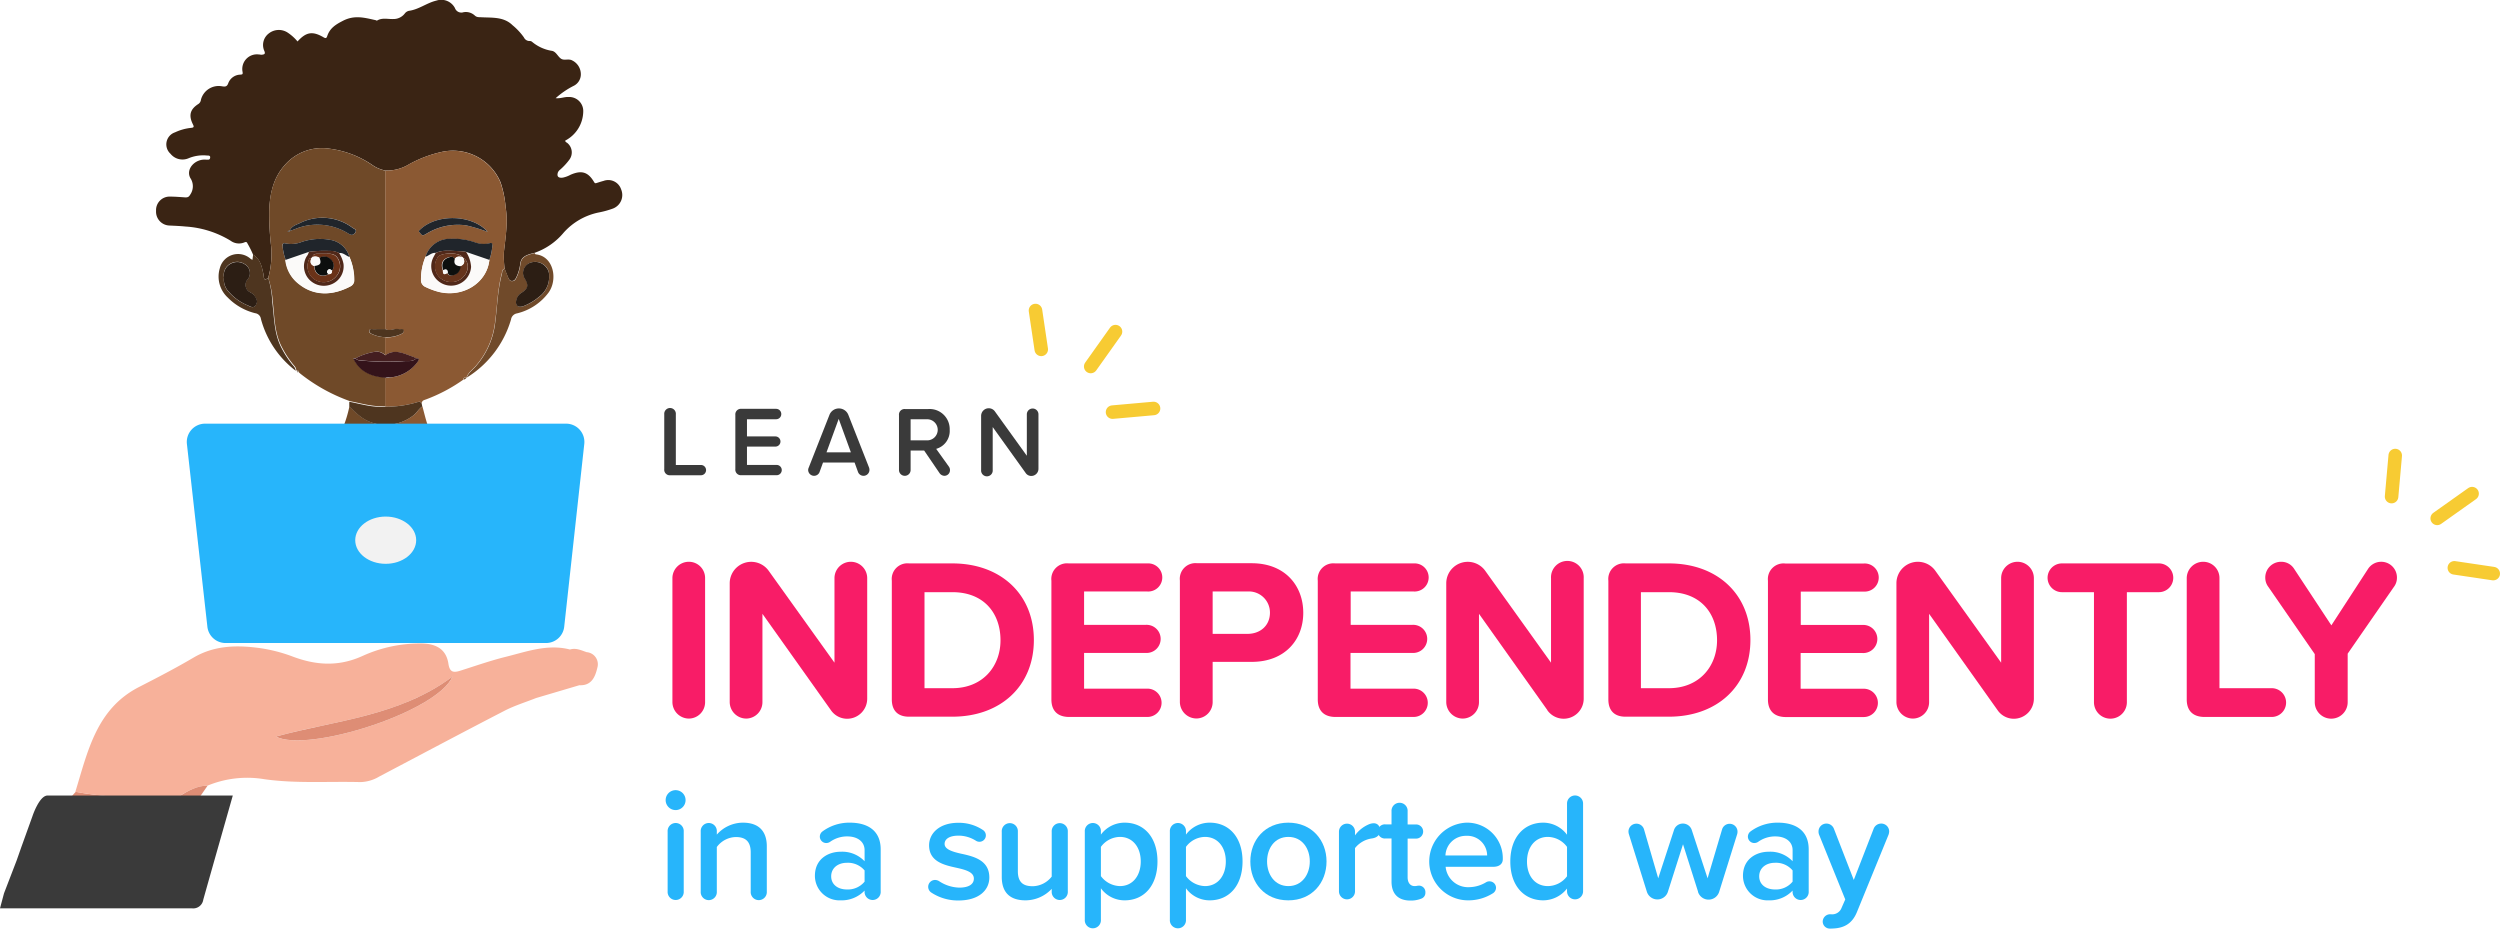 <svg xmlns="http://www.w3.org/2000/svg" viewBox="0 0 554.57 205.98"><title>_</title><path d="M115.78,126.55c-.06-1-.07-1.92-.12-2.88a41.33,41.33,0,0,0-3.21-15.15c-2.2-4.91-5.57-8.71-10.85-10.63a2.17,2.17,0,0,0-1.86-.15,9,9,0,0,0-.52,3.48c0,3.64-1.52,6.29-5.11,7.75-2.3.94-4.48,2.17-6.72,3.25a5.58,5.58,0,0,1-1.88.75c-.47.29-.79-.1-1.14-.26-2.86-1.35-5.72-2.73-8.58-4.09a6.8,6.8,0,0,1-4-6.27,18.32,18.32,0,0,0-.47-4.73,1.58,1.58,0,0,0-1.61-.12c-5.3,1.64-8.71,5.25-11,10-2.85,6.11-3.49,12.62-3.57,19.22,0,.29-.07.63.39.68a.21.21,0,0,1,0,.2h59.77A1.3,1.3,0,0,0,115.78,126.55Z" style="fill:#103d4b"/><path d="M56.15,56.52A21.39,21.39,0,0,0,54.89,54c-.18-.49-.52-.29-.83-.17a3.13,3.13,0,0,1-2.92-.44,21.8,21.8,0,0,0-10-3.14c-1.17-.12-2.35-.16-3.52-.22a3.07,3.07,0,0,1-3-3.25,3,3,0,0,1,3-3.17c1.17,0,2.35.1,3.52.18.55,0,.77-.12,1.08-.65a3.26,3.26,0,0,0,0-3.65c-1.08-2,1.07-4.31,3.52-4.07.49,0,.82.09.88-.46s-.49-.43-.8-.47a8.45,8.45,0,0,0-4,.62,3.41,3.41,0,0,1-4-1,2.81,2.81,0,0,1,1-4.75,11.19,11.19,0,0,1,3.6-1c.59-.06.65-.23.38-.76-1-2-.65-3.36,1.23-4.55a1.28,1.28,0,0,0,.54-.91,4.06,4.06,0,0,1,4.65-3c.72.12,1.15.12,1.43-.72a2.93,2.93,0,0,1,2.62-1.86c.42-.05.64,0,.54-.6a3.25,3.25,0,0,1,3.59-3.88c.23,0,.46.08.68.06.5-.06.86-.13.56-.83a3.21,3.21,0,0,1,1-3.9,3.58,3.58,0,0,1,4.14-.2A9.91,9.91,0,0,1,66,9.2c1.91-2.12,3.34-2.35,5.78-.92.49.29.66.18.81-.28.58-1.73,1.82-2.54,3.51-3.4,2.57-1.32,4.81-.66,7.21-.13.11,0,.25.14.31.11,1.15-.71,2.4-.31,3.62-.36A3.13,3.13,0,0,0,89.79,3a1.57,1.57,0,0,1,.93-.6C92.92,2.1,94.65.65,96.78.14a3.43,3.43,0,0,1,4.14,1.65,1.5,1.5,0,0,0,1.9.92,2.92,2.92,0,0,1,2.53.76c.46.4.89.33,1.47.36,2.39.13,4.94-.14,6.88,1.77a13.74,13.74,0,0,1,2.52,2.7,1.37,1.37,0,0,0,1.28.8.75.75,0,0,1,.53.18,9,9,0,0,0,4.42,2c.92.19,1.28,1.26,2,1.74s1.67-.07,2.49.39a3.41,3.41,0,0,1,1.9,2.85,2.85,2.85,0,0,1-1.66,2.82,18.22,18.22,0,0,0-3.92,2.7c1.09.11,1.93-.31,2.82-.26a3.11,3.11,0,0,1,3.3,3.21,7.4,7.4,0,0,1-4,6.46c0,.34.37.41.56.61a2.7,2.7,0,0,1,.34,3.65,13.88,13.88,0,0,1-2,2.16,1.82,1.82,0,0,0-.5.58c-.33.94.07,1.35,1.09,1.21a6.25,6.25,0,0,0,1.69-.63c2.44-1.06,3.88-.64,5.21,1.59.18.32.31.33.59.23.5-.16,1-.32,1.52-.46A3,3,0,0,1,137.78,42,3.21,3.21,0,0,1,136,46.25a20.09,20.09,0,0,1-3.17.88A14.2,14.2,0,0,0,125,51.65a14.64,14.64,0,0,1-6.43,4.44l-.76.19c-1.18.35-2.21.76-2.41,2.22a9.66,9.66,0,0,1-.9,3.07c-.19.37-.42.72-.9.75s-.72-.36-.88-.73c-.28-.64-.53-1.3-.79-2a23.61,23.61,0,0,1-.14-3.76c.35-3.27.92-6.54.38-9.84a23,23,0,0,0-1.12-5.53,11.47,11.47,0,0,0-12.93-6.79,27.21,27.21,0,0,0-7.4,2.79,9.44,9.44,0,0,1-5.2,1.37,7.53,7.53,0,0,1-2.81-1.15A21.67,21.67,0,0,0,73.21,33a10.94,10.94,0,0,0-10.29,3.91c-2.29,2.72-3,6-3.19,9.4a59,59,0,0,0,.4,8.19,19.58,19.58,0,0,1-.63,7.14c-.46.32-.92.63-1-.31a6.44,6.44,0,0,0-.17-1C58,58.87,57.61,57.41,56.15,56.52Z" style="fill:#3a2414"/><path d="M59.5,61.66a19.58,19.58,0,0,0,.63-7.14,59,59,0,0,1-.4-8.19c.15-3.41.9-6.68,3.19-9.4A10.94,10.94,0,0,1,73.21,33a21.67,21.67,0,0,1,9.5,3.71,7.53,7.53,0,0,0,2.81,1.15c0,.52,0,1,0,1.55q0,16.82,0,33.61c-.86,0-1.73,0-2.6,0-.34,0-.85-.18-1,.31s.36.7.75.85a7.43,7.43,0,0,0,2.83.63c0,1.34,0,2.68,0,4a2.82,2.82,0,0,0-2-.82,13.19,13.19,0,0,0-4.57,1.48l-.44,0-.09,0,.08.14c1.46,2.85,4,3.89,7.09,4.08l0,6.4c-2.73.21-5.31-.59-7.93-1.1a38.58,38.58,0,0,1-10.89-6,7.17,7.17,0,0,1-.58-.52c.16-.37-.17-.16-.28-.22l-.18-.15c0-.65-.5-1-.87-1.51a21.17,21.17,0,0,1-2.34-3.65c-1.66-3.2-1.58-6.71-2-10.13A20.78,20.78,0,0,0,59.5,61.66Zm4.32-10.25a.52.52,0,0,0,.48-.2c.36-.12.72-.22,1.07-.36a13,13,0,0,1,12,1c.65.38,1,.3,1.42-.22.53-.67-.19-.85-.51-1.06a11.16,11.16,0,0,0-11.7-1.11c-.85.39-1.87.69-2.31,1.68a.49.49,0,0,0-.43.26s0,0-.07,0,0,0,0,.06ZM77.52,57a5.29,5.29,0,0,0-4.22-3.78,12.68,12.68,0,0,0-6.38.46,6.42,6.42,0,0,1-3.57.33c-.7-.19-.71.22-.66.65a13.14,13.14,0,0,0,.67,3,7.74,7.74,0,0,0,3,5.33c3.51,2.8,7.63,2.5,11.4.53a1.47,1.47,0,0,0,.85-1.37A12.69,12.69,0,0,0,77.52,57Z" style="fill:#6f4928"/><path d="M85.48,73q0-16.8,0-33.61c0-.52,0-1,0-1.55a9.44,9.44,0,0,0,5.2-1.37,27.21,27.21,0,0,1,7.4-2.79,11.47,11.47,0,0,1,12.93,6.79A23,23,0,0,1,112.17,46c.54,3.3,0,6.57-.38,9.84a23.61,23.61,0,0,0,.14,3.76c-.58.15-.53.68-.63,1.08-1,3.8-1,7.74-1.6,11.6a17.75,17.75,0,0,1-4,8.7c-.73.92-1.81,1.57-2.21,2.74v0c-.37,0-.7,0-.7.49a36.13,36.13,0,0,1-8.26,4.38c-.46.17-1,.25-.92.91-.26-.42-.58-.42-1-.29a23.83,23.83,0,0,1-7.13,1l0-6.4c.33,0,.68,0,1-.07a8.32,8.32,0,0,0,6.16-3.51c.35-.48.31-.74-.35-.73a5.74,5.74,0,0,0-.79-.38c-2-.69-4-1.79-6.06-.26,0-1.34,0-2.68,0-4a7.59,7.59,0,0,0,3.2-.59c.4-.17,1-.36.83-.9s-.7-.23-1.08-.31C87.46,72.79,86.48,73.59,85.48,73Zm22.6-21.63.11.1s0,0,0-.07l-.08,0a1.18,1.18,0,0,0-.11-.19c-3.51-3.61-11-3.8-14.69-.37-.2.18-.6.37-.24.7s.46.85,1.08.56l.69-.39A13.26,13.26,0,0,1,103.44,50,37.21,37.21,0,0,1,108.08,51.41ZM94.38,57a13.08,13.08,0,0,0-1,5.08,1.64,1.64,0,0,0,1,1.59,16.13,16.13,0,0,0,2.86,1.07c5.42,1.39,10.77-1.94,11.31-7.05a12.86,12.86,0,0,0,.66-3.12c0-.41,0-.76-.61-.57a5.79,5.79,0,0,1-3.44-.27A14.85,14.85,0,0,0,99.91,53,5.65,5.65,0,0,0,94.38,57Z" style="fill:#8b5933"/><path d="M85.51,113c-.47.29-.79-.1-1.14-.26-2.86-1.35-5.72-2.73-8.58-4.09a6.8,6.8,0,0,1-4-6.27,18.32,18.32,0,0,0-.47-4.73l2.43-.51A3.38,3.38,0,0,0,76,95.05a26.78,26.78,0,0,0,1.5-4.86c.47.42,1,.83,1.41,1.27a9.18,9.18,0,0,0,6.59,2.76Z" style="fill:#6f4928"/><path d="M85.51,113V94.22a9.92,9.92,0,0,0,6.19-2.08c.77-.58,1.18-1.44,2-2,.35,1.28.65,2.58,1.06,3.84.58,1.79,1.56,3.2,3.74,3.31a2.43,2.43,0,0,1,1.27.42,9,9,0,0,0-.52,3.48c0,3.64-1.52,6.29-5.11,7.75-2.3.94-4.48,2.17-6.72,3.25A5.58,5.58,0,0,1,85.51,113Z" style="fill:#8b5933"/><path d="M103.54,83.76c.4-1.17,1.48-1.82,2.21-2.74a17.75,17.75,0,0,0,4-8.7c.56-3.86.58-7.8,1.6-11.6.1-.4,0-.93.63-1.08.26.65.51,1.31.79,2,.16.37.35.77.88.73s.71-.38.9-.75a9.66,9.66,0,0,0,.9-3.07c.2-1.46,1.23-1.87,2.41-2.22l.76-.19a.31.31,0,0,0,.29.29c3.91.44,4.87,5.58,2.77,8.48a12.32,12.32,0,0,1-7,4.61,1.61,1.61,0,0,0-1.32,1.35A22.58,22.58,0,0,1,103.54,83.76Zm18.27-22.6a2.73,2.73,0,0,0-.56-1.82,3.15,3.15,0,0,0-4-.87,2.42,2.42,0,0,0-.85,3.29c1,1.53.83,2.2-.68,3.19a2.46,2.46,0,0,0-1.17,1.7c-.2,1.18.41,1.63,1.57,1.27a12.18,12.18,0,0,0,3.48-2.06A5.49,5.49,0,0,0,121.81,61.16Z" style="fill:#704a2a"/><path d="M59.5,61.66a20.78,20.78,0,0,1,.89,5.3c.45,3.42.37,6.93,2,10.13a21.17,21.17,0,0,0,2.34,3.65c.37.46.84.86.87,1.51a21.41,21.41,0,0,1-7.72-11.5,1.47,1.47,0,0,0-1.26-1.27A12.8,12.8,0,0,1,50.52,66a6.33,6.33,0,0,1-1.77-6.45,4.17,4.17,0,0,1,6.8-2.17,1.91,1.91,0,0,0,.45.26l.15-1.16c1.46.89,1.89,2.35,2.19,3.87a6.44,6.44,0,0,1,.17,1C58.58,62.29,59,62,59.5,61.66Zm-9.81-.12a3.94,3.94,0,0,0,1.15,3.33,11.08,11.08,0,0,0,4,2.84c.56.22,1.33.87,1.89-.06s0-1.64-.53-2.31a3.34,3.34,0,0,0-.74-.51,1.81,1.81,0,0,1-.51-2.9,2.26,2.26,0,0,0-.72-3.38,3,3,0,0,0-3.12-.06A2.83,2.83,0,0,0,49.69,61.54Z" style="fill:#4e351f"/><path d="M93.67,90.17c-.79.53-1.2,1.39-2,2a9.92,9.92,0,0,1-6.19,2.08,9.18,9.18,0,0,1-6.59-2.76c-.45-.44-.94-.85-1.41-1.27l0-1.1c2.62.51,5.2,1.31,7.93,1.1a23.83,23.83,0,0,0,7.13-1c.47-.13.79-.13,1,.29Z" style="fill:#4e351f"/><path d="M102.85,84.23c0-.48.33-.51.7-.49A1.29,1.29,0,0,1,102.85,84.23Z" style="fill:#704a2a"/><path d="M65.81,82.4c.11.06.44-.15.28.22Z" style="fill:#4e351f"/><path d="M77.52,57a12.69,12.69,0,0,1,1,5.18,1.47,1.47,0,0,1-.85,1.37c-3.77,2-7.89,2.27-11.4-.53a7.74,7.74,0,0,1-3-5.33l5.15-1.77a2.76,2.76,0,0,1-.52,1,4.31,4.31,0,0,0,.53,5A4.47,4.47,0,0,0,73.68,63a4.3,4.3,0,0,0,2.52-4.43,6.7,6.7,0,0,0-1-2.44C76.15,56,76.74,56.71,77.52,57Z" style="fill:#fbfaf9"/><path d="M92.34,79.48c.66,0,.7.25.35.73a8.32,8.32,0,0,1-6.16,3.51c-.33,0-.68,0-1,.07-3.07-.19-5.63-1.23-7.09-4.08a1.28,1.28,0,0,1,0-.19l.44,0a1.35,1.35,0,0,0,1,.44,60.06,60.06,0,0,0,9.48.18C90.34,80,91.51,80.36,92.34,79.48Z" style="fill:#34131a"/><path d="M68.51,55.88l-5.15,1.77a13.14,13.14,0,0,1-.67-3c0-.43,0-.84.66-.65a6.42,6.42,0,0,0,3.57-.33,12.68,12.68,0,0,1,6.38-.46A5.29,5.29,0,0,1,77.52,57c-.78-.25-1.37-1-2.28-.86a4.74,4.74,0,0,0-2.2-.47A25.45,25.45,0,0,0,68.51,55.88Z" style="fill:#20252b"/><path d="M92.34,79.48c-.83.88-2,.52-3,.63a60.06,60.06,0,0,1-9.48-.18,1.35,1.35,0,0,1-1-.44A13.19,13.19,0,0,1,83.45,78a2.82,2.82,0,0,1,2,.82c2.09-1.52,4.07-.42,6.06.27A5.74,5.74,0,0,1,92.34,79.48Z" style="fill:#441e20"/><path d="M64.25,51.15c.44-1,1.46-1.29,2.31-1.68a11.16,11.16,0,0,1,11.7,1.11c.32.21,1,.39.51,1.06-.41.52-.77.6-1.42.22a13,13,0,0,0-12-1c-.35.14-.71.24-1.07.36Z" style="fill:#20252b"/><path d="M85.48,73c1,.55,2-.25,3,0,.38.08,1-.21,1.08.31s-.43.73-.83.9a7.59,7.59,0,0,1-3.2.59,7.43,7.43,0,0,1-2.83-.63c-.39-.15-.85-.38-.75-.85s.62-.3,1-.31C83.75,73,84.62,73,85.48,73Z" style="fill:#4e351f"/><path d="M63.82,51.41a.49.49,0,0,1,.43-.26l0,.06a.52.52,0,0,1-.48.2Z" style="fill:#20252b"/><path d="M78.44,79.52a1.28,1.28,0,0,0,0,.19l-.08-.14Z" style="fill:#441e20"/><path d="M63.82,51.41l-.09.09s0,0,0-.06,0,0,.07,0Z" style="fill:#20252b"/><path d="M108.56,57.65c-.54,5.11-5.89,8.44-11.31,7.05a16.13,16.13,0,0,1-2.86-1.07,1.64,1.64,0,0,1-1-1.59,13.08,13.08,0,0,1,1-5.08c.78-.24,1.37-1,2.29-.86-.22.42-.48.83-.66,1.27a4.25,4.25,0,0,0,.93,4.71,4.44,4.44,0,0,0,7.56-2.89,6.84,6.84,0,0,0-1.11-3.31Z" style="fill:#fbfaf9"/><path d="M108.56,57.65l-5.17-1.77a10.56,10.56,0,0,0-1.11-.15c-1.88,0-3.79-.43-5.61.37-.92-.1-1.51.62-2.29.86a5.65,5.65,0,0,1,5.53-4,14.85,14.85,0,0,1,5.26.72,5.79,5.79,0,0,0,3.44.27c.61-.19.66.16.61.57A12.86,12.86,0,0,1,108.56,57.65Z" style="fill:#20252b"/><path d="M108.08,51.41A37.21,37.21,0,0,0,103.44,50a13.26,13.26,0,0,0-8.62,1.71l-.69.39c-.62.29-.78-.3-1.08-.56s0-.52.24-.7c3.71-3.43,11.18-3.24,14.69.37a1.18,1.18,0,0,1,.11.19Z" style="fill:#20252b"/><path d="M108.09,51.4l.08,0s0,.05,0,.07l-.11-.1Z" style="fill:#20252b"/><path d="M121.81,61.16a5.49,5.49,0,0,1-2.26,4.7,12.18,12.18,0,0,1-3.48,2.06c-1.16.36-1.77-.09-1.57-1.27a2.46,2.46,0,0,1,1.17-1.7c1.51-1,1.63-1.66.68-3.19a2.42,2.42,0,0,1,.85-3.29,3.15,3.15,0,0,1,4,.87A2.73,2.73,0,0,1,121.81,61.16Z" style="fill:#2c1e14"/><path d="M49.69,61.54a2.83,2.83,0,0,1,1.44-3,3,3,0,0,1,3.12.06A2.26,2.26,0,0,1,55,61.93a1.81,1.81,0,0,0,.51,2.9,3.34,3.34,0,0,1,.74.51c.58.67,1.07,1.41.53,2.31s-1.33.28-1.89.06a11.08,11.08,0,0,1-4-2.84A3.94,3.94,0,0,1,49.69,61.54Z" style="fill:#2c1e14"/><path d="M68.51,55.88A25.45,25.45,0,0,1,73,55.63a4.74,4.74,0,0,1,2.2.47,6.7,6.7,0,0,1,1,2.44A4.3,4.3,0,0,1,73.68,63a4.47,4.47,0,0,1-5.16-1.07,4.31,4.31,0,0,1-.53-5A2.76,2.76,0,0,0,68.51,55.88Zm.62,1.34c-.5,0-.6.36-.72.72a3.52,3.52,0,0,0,1.94,4.34,3.65,3.65,0,0,0,4.56-1.39,3.28,3.28,0,0,0,.17-3.37c-.59-1.17-1.53-1.28-2.65-1.22-.68,0-1.36,0-2,0-.5,0-1,.06-1.07.73Z" style="fill:#502819"/><path d="M96.67,56.1c1.82-.8,3.73-.42,5.61-.37a10.56,10.56,0,0,1,1.11.15,6.84,6.84,0,0,1,1.11,3.31,4.44,4.44,0,0,1-7.56,2.89A4.25,4.25,0,0,1,96,57.37C96.19,56.93,96.45,56.52,96.67,56.1Zm5.91.94c-.66-1.13-4.82-1.07-5.52.08a.93.93,0,0,0,0,.1,3.42,3.42,0,0,0,1.19,4.84A3.69,3.69,0,0,0,103.13,61c1-1.29.79-3.13-.35-3.78Z" style="fill:#502819"/><path d="M69.32,57.05c.05-.67.57-.71,1.07-.73.68,0,1.36,0,2,0,1.12-.06,2.06.05,2.65,1.22a3.28,3.28,0,0,1-.17,3.37,3.65,3.65,0,0,1-4.56,1.39,3.52,3.52,0,0,1-1.94-4.34c.12-.36.22-.72.72-.72-.33.78-.33,1.46.63,1.82,0,1.79,1.51,2.62,3.17,1.78.48,0,.76-.22.74-.73a1.85,1.85,0,0,0-.33-2.57,2,2,0,0,0-2.46-.3A1.61,1.61,0,0,0,69.32,57.05Z" style="fill:#6a3218"/><path d="M69.76,59c-1-.36-1-1-.63-1.82l.19-.17a1.61,1.61,0,0,1,1.56.17C71.33,58.48,71.1,58.85,69.76,59Z" style="fill:#fbfaf9"/><path d="M102.78,57.22c1.14.65,1.31,2.49.35,3.78a3.69,3.69,0,0,1-4.93,1.06A3.42,3.42,0,0,1,97,57.22a.93.93,0,0,1,0-.1c.7-1.15,4.86-1.21,5.52-.08-.66-.18-1.28-.23-1.7.47-.3-.72-.89-.57-1.42-.4-1.27.4-1.68,1.44-1.18,2.81,0,.84.23,1.21,1,.59.2.57.59.68,1.17.52a1.93,1.93,0,0,0,1.65-2C103.07,58.68,103.13,58,102.78,57.22Z" style="fill:#66341c"/><path d="M102.78,57.22c.35.8.29,1.46-.63,1.84-1-.07-1.57-.48-1.27-1.55.42-.7,1-.65,1.7-.47Z" style="fill:#fbfaf9"/><path d="M69.76,59c1.34-.19,1.57-.56,1.12-1.82a2,2,0,0,1,2.46.3,1.85,1.85,0,0,1,.33,2.57c-.28-.27-.59-.53-.93-.16s-.2.67.19.89C71.27,61.66,69.8,60.83,69.76,59Z" style="fill:#0d0f0e"/><path d="M72.93,60.82c-.39-.22-.5-.56-.19-.89s.65-.11.93.16C73.69,60.6,73.41,60.8,72.93,60.82Z" style="fill:#fbfaf9"/><path d="M100.88,57.51c-.3,1.07.28,1.48,1.27,1.55a1.93,1.93,0,0,1-1.65,2c-.58.16-1,0-1.17-.52,0-.82-.43-.85-1-.59-.5-1.37-.09-2.41,1.18-2.81C100,56.94,100.58,56.79,100.88,57.51Z" style="fill:#0d0f0e"/><path d="M98.28,59.92c.62-.26,1.06-.23,1,.59C98.51,61.13,98.25,60.76,98.28,59.92Z" style="fill:#fbfaf9"/><path d="M147.66,177.49a2.21,2.21,0,1,1,2.21,2.21A2.22,2.22,0,0,1,147.66,177.49Zm.44,20.23V184.49a1.79,1.79,0,1,1,3.57,0v13.23a1.79,1.79,0,1,1-3.57,0Z" style="fill:#27b5fb"/><path d="M170.1,187.75v10a1.79,1.79,0,1,1-3.57,0v-8.67c0-2.55-1.3-3.4-3.3-3.4a5.39,5.39,0,0,0-4.22,2.21v9.86a1.79,1.79,0,1,1-3.57,0V184.49a1.79,1.79,0,1,1,3.57,0v.65a7.75,7.75,0,0,1,5.78-2.65C168.33,182.49,170.1,184.39,170.1,187.75Z" style="fill:#27b5fb"/><path d="M195.36,188.43v9.29a1.79,1.79,0,1,1-3.57,0v-.17a7,7,0,0,1-5.31,2.17,5.45,5.45,0,0,1-5.71-5.44c0-3.77,3-5.34,5.71-5.34a6.82,6.82,0,0,1,5.31,2.11V188.6c0-1.9-1.57-3.06-3.84-3.06a6.48,6.48,0,0,0-3.85,1.23,1.58,1.58,0,0,1-.81.24,1.44,1.44,0,0,1-1.43-1.43,1.46,1.46,0,0,1,.61-1.16,10,10,0,0,1,6.05-1.93C192.16,182.49,195.36,184,195.36,188.43Zm-3.57,7.14v-2.48a4.82,4.82,0,0,0-3.91-1.7c-2,0-3.5,1.16-3.5,3s1.49,2.92,3.5,2.92A4.79,4.79,0,0,0,191.79,195.57Z" style="fill:#27b5fb"/><path d="M205.9,196.73a1.52,1.52,0,0,1,1.53-1.53,1.75,1.75,0,0,1,.85.24,8.49,8.49,0,0,0,4.52,1.46c2.14,0,3.23-.78,3.23-2,0-1.42-1.74-1.93-3.74-2.38-2.82-.61-6.19-1.36-6.19-5,0-2.68,2.31-5,6.46-5a9.59,9.59,0,0,1,5.47,1.59,1.42,1.42,0,0,1-.78,2.62,1.47,1.47,0,0,1-.78-.24,7.2,7.2,0,0,0-3.88-1.12c-1.86,0-3.05.68-3.05,1.84s1.63,1.7,3.56,2.14c2.86.61,6.36,1.43,6.36,5.3,0,2.89-2.41,5.1-6.83,5.1a10.73,10.73,0,0,1-6-1.73A1.53,1.53,0,0,1,205.9,196.73Z" style="fill:#27b5fb"/><path d="M236.87,184.49v13.23a1.79,1.79,0,1,1-3.57,0v-.55a8,8,0,0,1-5.81,2.55c-3.54,0-5.27-1.83-5.27-5.2v-10a1.79,1.79,0,1,1,3.57,0v8.74c0,2.55,1.29,3.33,3.29,3.33a5.46,5.46,0,0,0,4.22-2.14v-9.93a1.79,1.79,0,1,1,3.57,0Z" style="fill:#27b5fb"/><path d="M256.76,191.09c0,5.4-3,8.63-7.28,8.63a6.47,6.47,0,0,1-5.27-2.68V204a1.79,1.79,0,1,1-3.57,0V184.49a1.79,1.79,0,1,1,3.57,0v.65a6.54,6.54,0,0,1,5.27-2.65C253.73,182.49,256.76,185.68,256.76,191.09Zm-3.71,0c0-3.17-1.8-5.44-4.62-5.44a5.33,5.33,0,0,0-4.22,2.21v6.49a5.44,5.44,0,0,0,4.22,2.21C251.25,196.56,253.05,194.28,253.05,191.09Z" style="fill:#27b5fb"/><path d="M275.63,191.09c0,5.4-3,8.63-7.28,8.63a6.47,6.47,0,0,1-5.27-2.68V204a1.79,1.79,0,1,1-3.57,0V184.49a1.79,1.79,0,1,1,3.57,0v.65a6.54,6.54,0,0,1,5.27-2.65C272.6,182.49,275.63,185.68,275.63,191.09Zm-3.71,0c0-3.17-1.8-5.44-4.62-5.44a5.33,5.33,0,0,0-4.22,2.21v6.49a5.44,5.44,0,0,0,4.22,2.21C270.12,196.56,271.92,194.28,271.92,191.09Z" style="fill:#27b5fb"/><path d="M277.36,191.09c0-4.7,3.23-8.6,8.43-8.6s8.47,3.9,8.47,8.6-3.2,8.63-8.47,8.63S277.36,195.81,277.36,191.09Zm13.19,0c0-2.89-1.7-5.44-4.76-5.44s-4.72,2.55-4.72,5.44,1.7,5.47,4.72,5.47S290.55,194,290.55,191.09Z" style="fill:#27b5fb"/><path d="M306.16,184.29c0,.81-.61,1.53-1.83,1.7a5.79,5.79,0,0,0-3.75,2.14v9.59a1.78,1.78,0,1,1-3.56,0V184.49a1.78,1.78,0,1,1,3.56,0v.82a7.33,7.33,0,0,1,3.17-2.49,2.94,2.94,0,0,1,.95-.2C305.72,182.62,306.16,183.4,306.16,184.29Z" style="fill:#27b5fb"/><path d="M316.19,198a1.36,1.36,0,0,1-.95,1.36,6.16,6.16,0,0,1-2.35.41c-2.75,0-4.21-1.49-4.21-4.21V186h-1.36a1.57,1.57,0,1,1,0-3.13h1.36V180a1.79,1.79,0,1,1,3.57,0v2.89h2a1.57,1.57,0,0,1,0,3.13h-2v8.6c0,1.12.54,1.94,1.56,1.94.41,0,.61-.1.88-.1A1.43,1.43,0,0,1,316.19,198Z" style="fill:#27b5fb"/><path d="M325.27,182.49a7.9,7.9,0,0,1,8.09,8.12c0,1-.75,1.67-2.11,1.67H320.68a5,5,0,0,0,5.23,4.52,7.42,7.42,0,0,0,3.74-1.09,1.41,1.41,0,0,1,.79-.2,1.43,1.43,0,0,1,1.42,1.42,1.47,1.47,0,0,1-.64,1.19,10.17,10.17,0,0,1-5.68,1.6,8.62,8.62,0,0,1-.27-17.23Zm-4.63,7.27h9.25a4.39,4.39,0,0,0-4.62-4.35A4.53,4.53,0,0,0,320.64,189.76Z" style="fill:#27b5fb"/><path d="M351.17,178.24v19.48a1.78,1.78,0,1,1-3.56,0v-.62a6.73,6.73,0,0,1-5.27,2.62c-4.22,0-7.31-3.19-7.31-8.6s3.06-8.63,7.31-8.63a6.6,6.6,0,0,1,5.27,2.68v-6.93a1.78,1.78,0,1,1,3.56,0Zm-3.56,16.14v-6.52a5.38,5.38,0,0,0-4.25-2.21c-2.83,0-4.63,2.27-4.63,5.47s1.8,5.44,4.63,5.44A5.36,5.36,0,0,0,347.61,194.38Z" style="fill:#27b5fb"/><path d="M376.67,197.78l-3.33-10.5L370,197.78a2.45,2.45,0,0,1-4.69,0l-4-12.81a2.62,2.62,0,0,1-.07-.51,1.76,1.76,0,0,1,3.44-.51l3.16,10.88,3.5-10.71a2.07,2.07,0,0,1,3.94,0l3.51,10.71L382,184a1.75,1.75,0,0,1,3.43.51,2,2,0,0,1-.07.51l-4,12.81a2.46,2.46,0,0,1-4.7,0Z" style="fill:#27b5fb"/><path d="M401.22,188.43v9.29a1.79,1.79,0,1,1-3.57,0v-.17a6.94,6.94,0,0,1-5.3,2.17,5.45,5.45,0,0,1-5.71-5.44c0-3.77,3-5.34,5.71-5.34a6.79,6.79,0,0,1,5.3,2.11V188.6c0-1.9-1.56-3.06-3.84-3.06a6.45,6.45,0,0,0-3.84,1.23,1.59,1.59,0,0,1-.82.24,1.43,1.43,0,0,1-1.42-1.43,1.46,1.46,0,0,1,.61-1.16,10,10,0,0,1,6.05-1.93C398,182.49,401.22,184,401.22,188.43Zm-3.57,7.14v-2.48a4.8,4.8,0,0,0-3.91-1.7c-2,0-3.5,1.16-3.5,3s1.5,2.92,3.5,2.92A4.77,4.77,0,0,0,397.65,195.57Z" style="fill:#27b5fb"/><path d="M406,202.81h.17a2.22,2.22,0,0,0,2.34-1.42l.82-1.87L403.5,185.1a1.91,1.91,0,0,1-.1-.64,1.75,1.75,0,0,1,1.73-1.77,1.79,1.79,0,0,1,1.67,1.12l4.42,11.39,4.42-11.39a1.79,1.79,0,0,1,1.66-1.12,1.75,1.75,0,0,1,1.77,1.77,2.56,2.56,0,0,1-.13.68l-7,17.13c-1.12,2.79-3.09,3.67-5.64,3.71a2.46,2.46,0,0,1-.51,0,1.56,1.56,0,0,1-1.46-1.56A1.65,1.65,0,0,1,406,202.81Z" style="fill:#27b5fb"/><path d="M149.16,155.77V128.25a3.64,3.64,0,0,1,3.67-3.63,3.59,3.59,0,0,1,3.58,3.63v27.52a3.63,3.63,0,0,1-3.58,3.63A3.68,3.68,0,0,1,149.16,155.77Z" style="fill:#f81c67"/><path d="M184.3,157.51l-15.17-21.35v19.61a3.64,3.64,0,0,1-3.58,3.63,3.69,3.69,0,0,1-3.68-3.63v-26.4a4.77,4.77,0,0,1,8.64-2.76L185.11,147V128.25a3.63,3.63,0,0,1,7.26,0V155a4.45,4.45,0,0,1-4.45,4.44A4.38,4.38,0,0,1,184.3,157.51Z" style="fill:#f81c67"/><path d="M197.83,155.16V128.81a3.47,3.47,0,0,1,3.83-3.83h9.6c10.68,0,18.08,6.79,18.08,17s-7.4,17-18.08,17h-9.6C199.21,159,197.83,157.66,197.83,155.16Zm13.43-2.5c6.75,0,10.68-4.85,10.68-10.63,0-6-3.68-10.67-10.68-10.67h-6.18v21.3Z" style="fill:#f81c67"/><path d="M233.23,155.16V128.81a3.47,3.47,0,0,1,3.83-3.83h17.47a3.12,3.12,0,1,1,0,6.23H240.48v7.4h13.69a3.12,3.12,0,1,1,0,6.23H240.48v7.92h14.05a3.14,3.14,0,1,1,0,6.28H237.06C234.61,159,233.23,157.66,233.23,155.16Z" style="fill:#f81c67"/><path d="M261.73,155.77v-27a3.47,3.47,0,0,1,3.83-3.83h12.1c7.41,0,11.44,5,11.44,11s-4.08,10.88-11.44,10.88H269v8.93a3.63,3.63,0,0,1-3.57,3.63A3.69,3.69,0,0,1,261.73,155.77Zm15-24.56H269v9.4h7.71c2.86,0,5-1.84,5-4.7A4.68,4.68,0,0,0,276.69,131.21Z" style="fill:#f81c67"/><path d="M292.32,155.16V128.81a3.47,3.47,0,0,1,3.83-3.83h17.47a3.12,3.12,0,1,1,0,6.23h-14v7.4h13.68a3.12,3.12,0,1,1,0,6.23H299.58v7.92h14a3.14,3.14,0,1,1,0,6.28H296.15C293.7,159,292.32,157.66,292.32,155.16Z" style="fill:#f81c67"/><path d="M343.24,157.51l-15.16-21.35v19.61a3.64,3.64,0,0,1-3.58,3.63,3.69,3.69,0,0,1-3.68-3.63v-26.4a4.77,4.77,0,0,1,8.64-2.76L344.06,147V128.25a3.63,3.63,0,1,1,7.25,0V155a4.44,4.44,0,0,1-8.07,2.55Z" style="fill:#f81c67"/><path d="M356.78,155.16V128.81a3.47,3.47,0,0,1,3.83-3.83h9.6c10.68,0,18.08,6.79,18.08,17s-7.4,17-18.08,17h-9.6C358.16,159,356.78,157.66,356.78,155.16Zm13.43-2.5c6.74,0,10.68-4.85,10.68-10.63,0-6-3.68-10.67-10.68-10.67H364v21.3Z" style="fill:#f81c67"/><path d="M392.18,155.16V128.81A3.47,3.47,0,0,1,396,125h17.46a3.12,3.12,0,1,1,0,6.23h-14v7.4h13.69a3.12,3.12,0,1,1,0,6.23H399.43v7.92h14a3.14,3.14,0,1,1,0,6.28H396C393.56,159,392.18,157.66,392.18,155.16Z" style="fill:#f81c67"/><path d="M443.1,157.51l-15.17-21.35v19.61a3.63,3.63,0,0,1-3.58,3.63,3.68,3.68,0,0,1-3.67-3.63v-26.4a4.76,4.76,0,0,1,8.63-2.76L443.91,147V128.25a3.63,3.63,0,1,1,7.26,0V155a4.45,4.45,0,0,1-4.45,4.44A4.38,4.38,0,0,1,443.1,157.51Z" style="fill:#f81c67"/><path d="M464.5,155.77V131.36h-7.1a3.19,3.19,0,1,1,0-6.38h21.5a3.19,3.19,0,1,1,0,6.38h-7.1v24.41a3.65,3.65,0,0,1-7.3,0Z" style="fill:#f81c67"/><path d="M485.08,155.16V128.25a3.65,3.65,0,0,1,3.68-3.63,3.6,3.6,0,0,1,3.58,3.63v24.41h11.59a3.19,3.19,0,0,1,0,6.38h-15C486.46,159,485.08,157.66,485.08,155.16Z" style="fill:#f81c67"/><path d="M531,130.24,520.78,145v10.77a3.65,3.65,0,0,1-7.3,0V145.1l-10.26-14.86a3.38,3.38,0,0,1-.72-2.1,3.49,3.49,0,0,1,3.52-3.52,3.34,3.34,0,0,1,2.86,1.53l8.28,12.57,8.17-12.57a3.49,3.49,0,0,1,6.38,2A3.37,3.37,0,0,1,531,130.24Z" style="fill:#f81c67"/><path d="M147.35,104.06V91.91a1.29,1.29,0,1,1,2.57,0v11.24h5.46a1.14,1.14,0,1,1,0,2.27h-6.67A1.22,1.22,0,0,1,147.35,104.06Z" style="fill:#3a3a3a"/><path d="M163.12,104.06v-12a1.24,1.24,0,0,1,1.37-1.37h7.68a1.15,1.15,0,0,1,1.14,1.15A1.14,1.14,0,0,1,172.17,93H165.7v3.81H172a1.13,1.13,0,1,1,0,2.26H165.7v4.07h6.47a1.14,1.14,0,1,1,0,2.27h-7.68A1.23,1.23,0,0,1,163.12,104.06Z" style="fill:#3a3a3a"/><path d="M192.87,104.23a1.32,1.32,0,0,1-1.32,1.32,1.3,1.3,0,0,1-1.21-.83l-.77-2.12h-7l-.77,2.12a1.3,1.3,0,0,1-1.21.83,1.32,1.32,0,0,1-1.32-1.32,1.41,1.41,0,0,1,.11-.46l4.6-11.7a2.25,2.25,0,0,1,4.22,0l4.6,11.7A1.72,1.72,0,0,1,192.87,104.23Zm-4.12-3.89-2.7-7.42-2.71,7.42Z" style="fill:#3a3a3a"/><path d="M210.73,104.39a1.24,1.24,0,0,1-1.21,1.16,1.37,1.37,0,0,1-1.07-.55L205,99.94h-3v4.32a1.29,1.29,0,1,1-2.58,0V92.11a1.24,1.24,0,0,1,1.37-1.37h5.08a4.46,4.46,0,0,1,4.8,4.6,4.12,4.12,0,0,1-3,4.23l2.86,4A1.31,1.31,0,0,1,210.73,104.39ZM202,97.68h3.52a2.34,2.34,0,1,0,0-4.67H202Z" style="fill:#3a3a3a"/><path d="M227.5,104.89l-7.29-10.16v9.53a1.29,1.29,0,1,1-2.57,0v-12a1.7,1.7,0,0,1,1.69-1.7,1.68,1.68,0,0,1,1.37.71l7.08,9.83V91.91a1.29,1.29,0,1,1,2.58,0V104a1.59,1.59,0,0,1-1.59,1.58A1.5,1.5,0,0,1,227.5,104.89Z" style="fill:#3a3a3a"/><line x1="246.79" y1="91.42" x2="255.89" y2="90.61" style="fill:none;stroke:#f7cb33;stroke-linecap:round;stroke-linejoin:round;stroke-width:3px"/><line x1="241.95" y1="81.3" x2="247.45" y2="73.56" style="fill:none;stroke:#f7cb33;stroke-linecap:round;stroke-linejoin:round;stroke-width:3px"/><line x1="230.98" y1="77.5" x2="229.7" y2="68.88" style="fill:none;stroke:#f7cb33;stroke-linecap:round;stroke-linejoin:round;stroke-width:3px"/><line x1="530.52" y1="110.16" x2="531.33" y2="101.05" style="fill:none;stroke:#f7cb33;stroke-linecap:round;stroke-linejoin:round;stroke-width:3px"/><line x1="540.64" y1="114.99" x2="548.38" y2="109.5" style="fill:none;stroke:#f7cb33;stroke-linecap:round;stroke-linejoin:round;stroke-width:3px"/><line x1="544.44" y1="125.96" x2="553.07" y2="127.24" style="fill:none;stroke:#f7cb33;stroke-linecap:round;stroke-linejoin:round;stroke-width:3px"/><path d="M44,178.34c-9-1.18-18.2-1.07-27.2-2.69-1.17,1.19-2.32,2.79-1.7,4.24s2.66.67,4,.69c7.15.08,14.3,0,21.44,0C42.23,180.63,43.89,180.72,44,178.34Z" style="fill:#de8d75"/><path d="M130.14,144.67c-1.2-.41-2.37-1-3.71-.59-4.94-1.28-9.55.46-14.2,1.61-3.38.84-6.69,2-10,3.05-1.54.5-2.46.51-2.76-1.51-.52-3.43-3-4.48-6.15-4.49a30.75,30.75,0,0,0-12.9,2.77c-5.29,2.41-10.32,2.1-15.58.1A34.3,34.3,0,0,0,57,143.68c-4.85-.6-9.62-.42-14.06,2.19-3.94,2.32-8,4.43-12.07,6.51-9.51,4.86-11.4,14.32-14.16,23.27,9,1.62,18.16,1.51,27.2,2.69a1.69,1.69,0,0,0,.47-1.7H39.77c2-1.29,4-2.34,6.29-2.37a23,23,0,0,1,12.58-1.42c7.1,1,14.2.45,21.3.64a8.5,8.5,0,0,0,4.2-1.24c9.26-4.87,18.49-9.79,27.79-14.59,2.23-1.15,4.66-1.89,7-2.82h0l9.59-2.84c2.75.14,3.53-1.92,4-3.92A2.69,2.69,0,0,0,130.14,144.67ZM61.2,163.39c13.07-3.58,27.38-4.49,39.18-13.31C97,157.93,68.22,167.08,61.2,163.39Z" style="fill:#f7b19a"/><path d="M46.06,174.27c-2.28,0-4.24,1.08-6.29,2.37h4.65Z" style="fill:#de8d75"/><path d="M100.38,150.08c-11.8,8.82-26.11,9.73-39.18,13.31C68.22,167.08,97,157.93,100.38,150.08Z" style="fill:#de8d75"/><path d="M4.7,188l-1,2.85L.89,198.16,0,201.49c14.34,0,28.45,0,42.55,0a2.25,2.25,0,0,0,2.54-1.91c2.14-7.61,4.31-15.21,6.55-23.11H10.55c-1.86,0-3.37,4.64-3.37,4.64Z" style="fill:#3a3a3a"/><path d="M121.13,142.64H50A4.06,4.06,0,0,1,46,139L41.46,98.48a4.06,4.06,0,0,1,4-4.5h80.15a4.06,4.06,0,0,1,4,4.5L125.16,139A4.06,4.06,0,0,1,121.13,142.64Z" style="fill:#27b5fb"/><ellipse cx="85.56" cy="119.83" rx="6.76" ry="5.24" style="fill:#f2f2f2"/></svg>